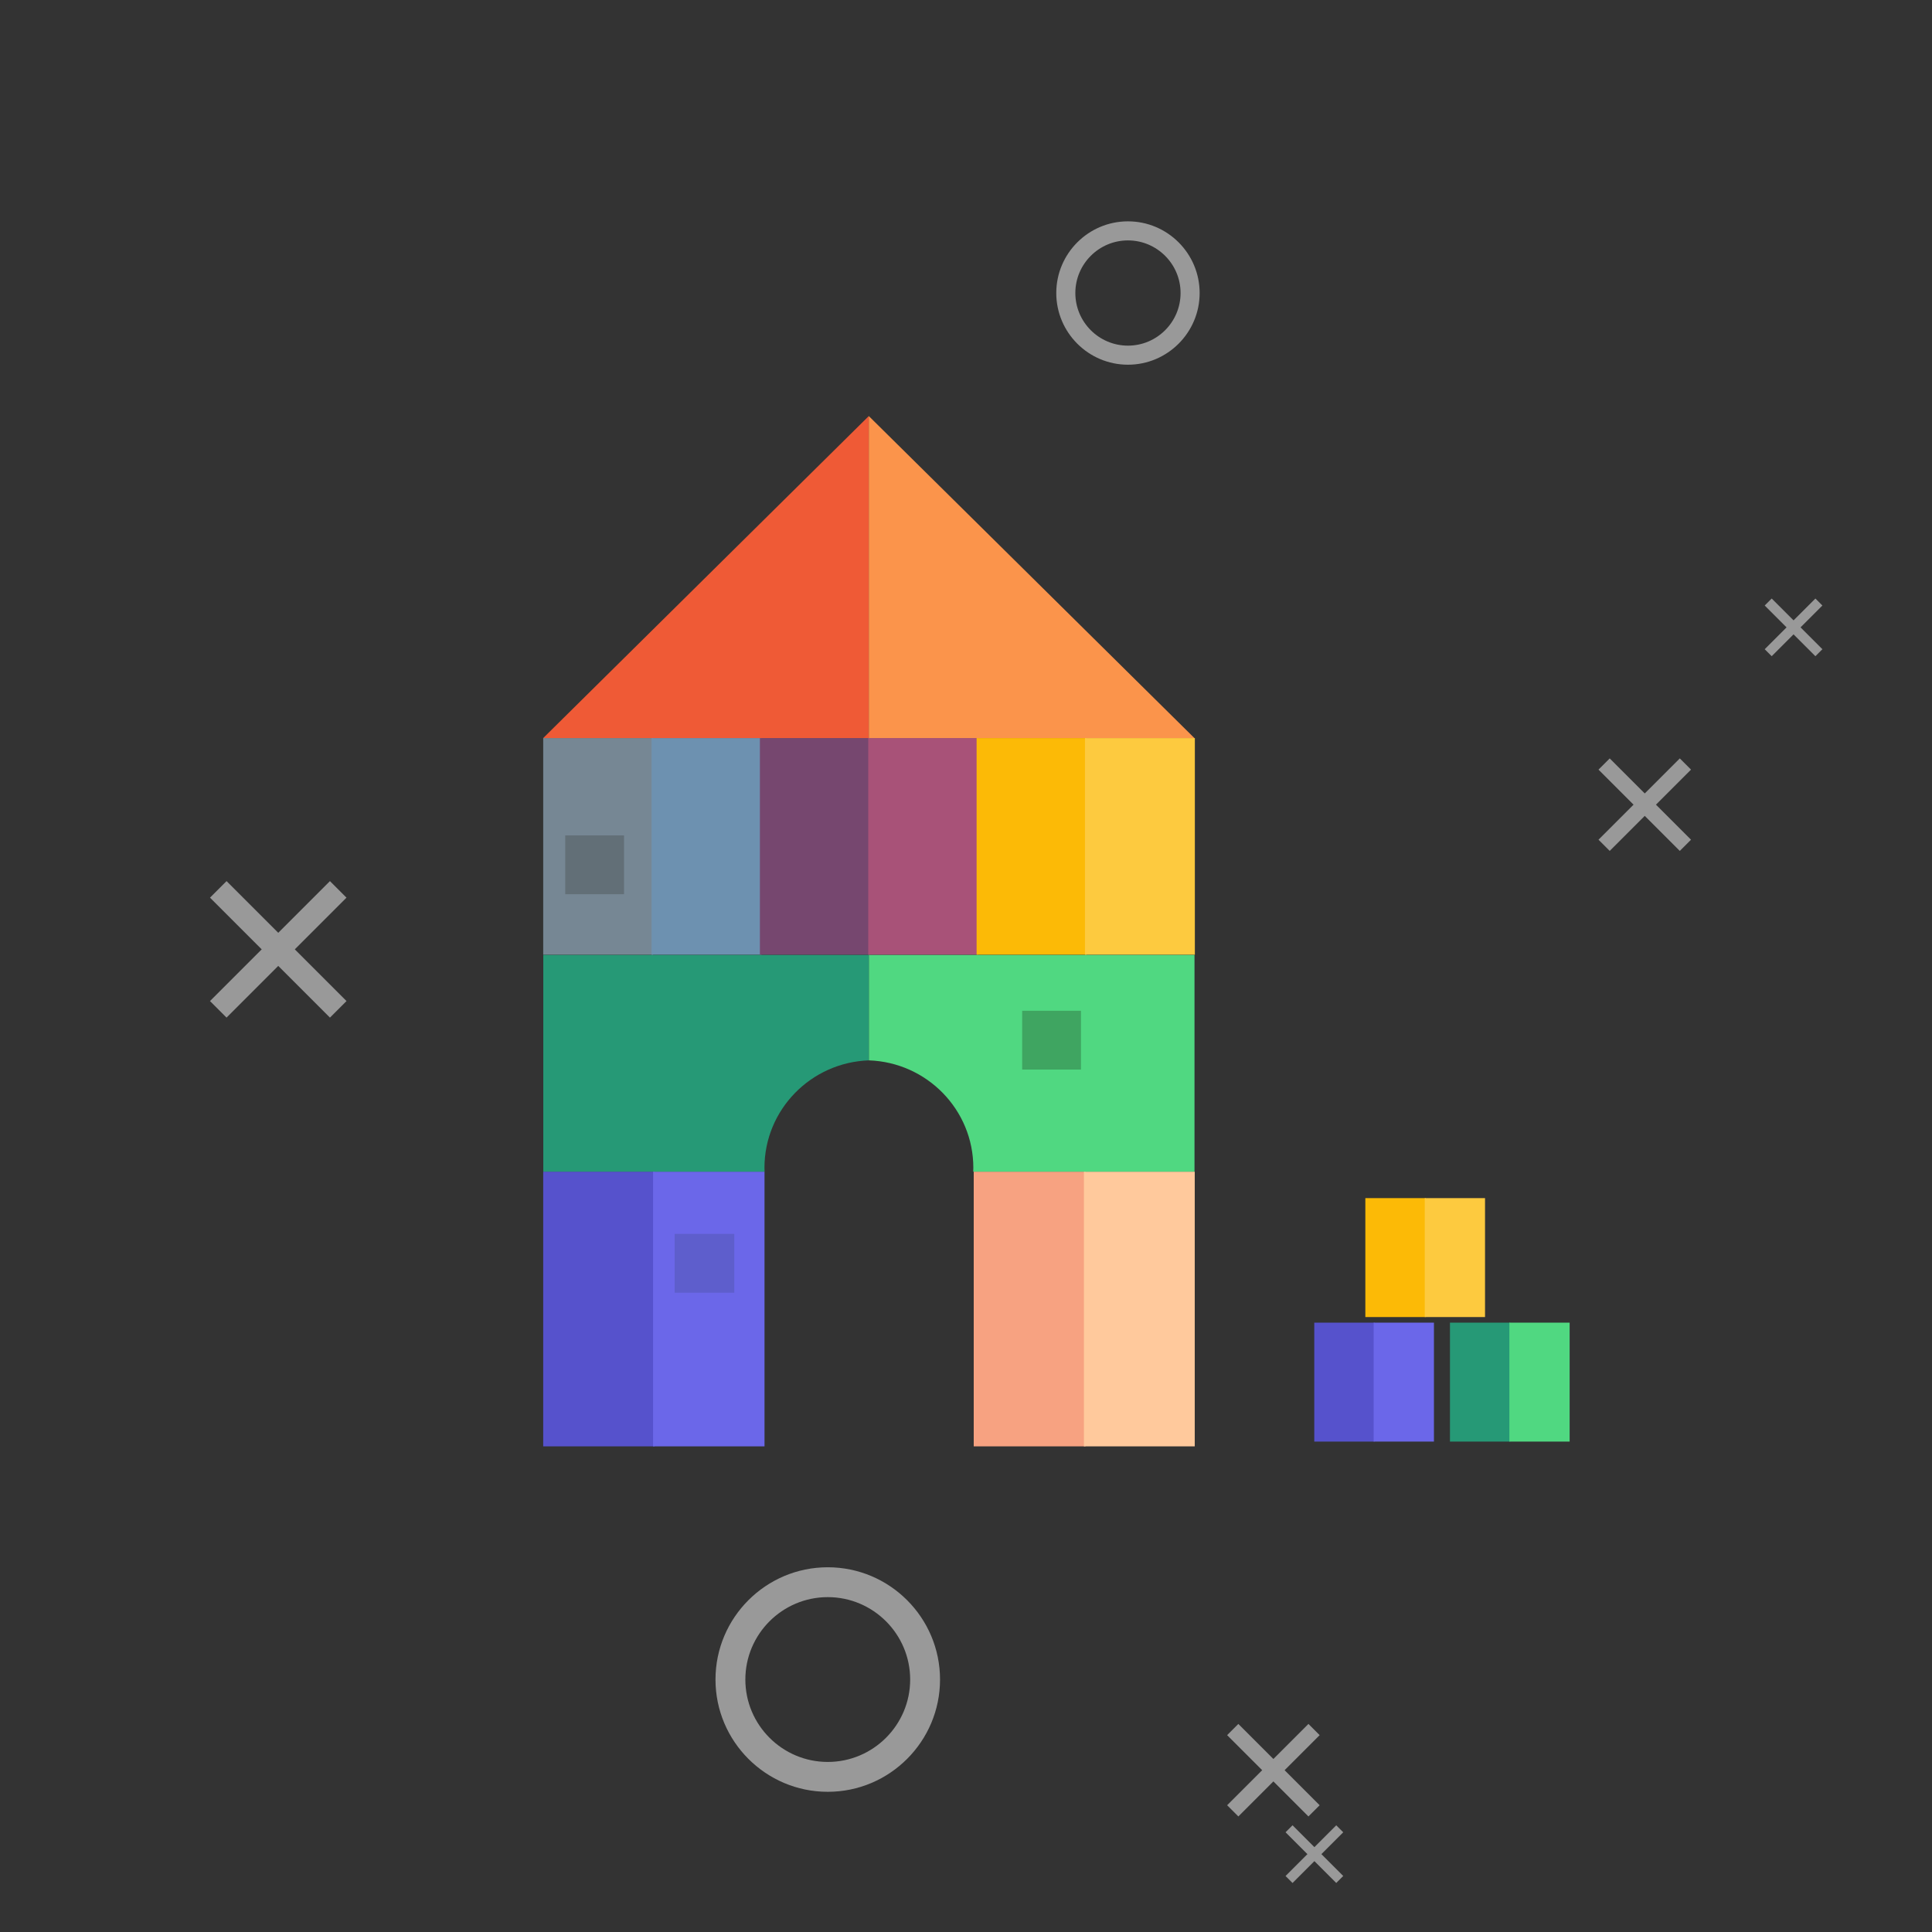 <?xml version="1.0" encoding="UTF-8"?>
<svg xmlns="http://www.w3.org/2000/svg" viewBox="0 0 1450 1450">
  <rect x="0" y="0" width="1450" height="1450" fill="#333333" stroke="none"/>
  <g id="a" data-name="bg">
    <g opacity=".5">
      <rect x="200.05" y="648.86" width="17.56" height="127.32" transform="translate(860.33 1068.67) rotate(135)" fill="#fff"/>
      <rect x="200.05" y="648.86" width="17.56" height="127.32" transform="translate(564.99 61.02) rotate(45)" fill="#fff"/>
    </g>
    <g opacity=".5">
      <rect x="1342.38" y="443.94" width="7.42" height="53.81" transform="translate(2630.86 -148.04) rotate(135)" fill="#fff"/>
      <rect x="1342.38" y="443.94" width="7.42" height="53.81" transform="translate(727.2 -813.92) rotate(45)" fill="#fff"/>
    </g>
    <g opacity=".5">
      <rect x="982.76" y="1364.67" width="7.42" height="53.81" transform="translate(2668.01 1678.01) rotate(135)" fill="#fff"/>
      <rect x="982.76" y="1364.67" width="7.42" height="53.81" transform="translate(1272.92 -289.96) rotate(45)" fill="#fff"/>
    </g>
    <g opacity=".5">
      <rect x="1228.46" y="560.77" width="11.9" height="86.29" transform="translate(2534.31 158.09) rotate(135)" fill="#fff"/>
      <rect x="1228.46" y="560.77" width="11.9" height="86.29" transform="translate(788.59 -695.98) rotate(45)" fill="#fff"/>
    </g>
    <g opacity=".5">
      <rect x="949.75" y="1285.42" width="11.9" height="86.29" transform="translate(2570.92 1592.22) rotate(135)" fill="#fff"/>
      <rect x="949.75" y="1285.42" width="11.9" height="86.29" transform="translate(1219.36 -286.66) rotate(45)" fill="#fff"/>
    </g>
    <path d="M621.25,1176.26c46.46,0,84.26,37.8,84.26,84.26s-37.8,84.26-84.26,84.26-84.26-37.8-84.26-84.26,37.8-84.26,84.26-84.26ZM621.25,1322.37c34.1,0,61.85-27.75,61.85-61.85s-27.75-61.85-61.85-61.85-61.85,27.75-61.85,61.85,27.75,61.85,61.85,61.85Z" fill="#fff" opacity=".5"/>
    <path d="M846.55,166.12c29.67,0,53.8,24.14,53.8,53.8s-24.14,53.8-53.8,53.8-53.8-24.14-53.8-53.8,24.14-53.8,53.8-53.8ZM846.55,259.41c21.78,0,39.49-17.72,39.49-39.49s-17.72-39.49-39.49-39.49-39.49,17.72-39.49,39.49,17.72,39.49,39.49,39.49Z" fill="#fff" opacity=".5"/>
  </g>
  <g id="b" data-name="topic">
    <rect width="1450" height="1450" fill="none"/>
    <rect x="407.69" y="553.93" width="82.48" height="162.64" fill="#768794"/>
    <rect x="489.01" y="553.93" width="82.48" height="162.64" fill="#6d91b0"/>
    <rect x="570.32" y="553.93" width="82.48" height="162.64" fill="#76476f"/>
    <rect x="651.64" y="553.93" width="82.48" height="162.64" fill="#a85278"/>
    <rect x="732.96" y="553.93" width="82.48" height="162.64" fill="#fcba06"/>
    <rect x="814.28" y="553.93" width="82.48" height="162.64" fill="#fdca3f"/>
    <rect x="407.69" y="879.36" width="83.63" height="206.16" fill="#5652cc"/>
    <rect x="490.15" y="879.36" width="83.63" height="206.16" fill="#6b67e9"/>
    <rect x="986.38" y="992.67" width="45.23" height="89.26" fill="#5652cc"/>
    <rect x="1030.97" y="992.67" width="45.23" height="89.26" fill="#6b67e9"/>
    <rect x="1088.22" y="992.67" width="45.23" height="89.26" fill="#269976"/>
    <rect x="1132.81" y="992.67" width="45.23" height="89.26" fill="#50d881"/>
    <rect x="1024.72" y="899.21" width="45.23" height="89.26" fill="#fcba06"/>
    <rect x="1069.31" y="899.21" width="45.23" height="89.26" fill="#fdca3f"/>
    <rect x="730.8" y="879.36" width="83.87" height="206.16" fill="#f7a281"/>
    <rect x="813.49" y="879.36" width="83.18" height="206.16" fill="#ffc99c"/>
    <polygon points="652.05 312.26 652.05 553.93 407.69 553.93 652.05 312.26" fill="#ef5a36"/>
    <polygon points="652.05 312.26 652.05 553.93 896.41 553.93 652.05 312.26" fill="#fb944b"/>
    <path d="M573.74,876.49c0-43.64,34.84-79.16,78.39-80.67v-79.1h-244.38v162.64h166.07c-.03-.95-.07-1.9-.07-2.86Z" fill="#269976"/>
    <path d="M730.51,876.49c0-43.64-34.84-79.16-78.39-80.67v-79.1s244.38,0,244.38,0v162.64s-166.07,0-166.07,0c.03-.95.07-1.9.07-2.86Z" fill="#50d881"/>
    <rect x="424.22" y="626.98" width="44.13" height="44.13" fill="#626f77"/>
    <rect x="506.34" y="926.07" width="44.75" height="44.13" fill="#5e5ecc"/>
    <rect x="767.16" y="758.6" width="44.13" height="44.13" fill="#3fa561"/>
  </g>
</svg>